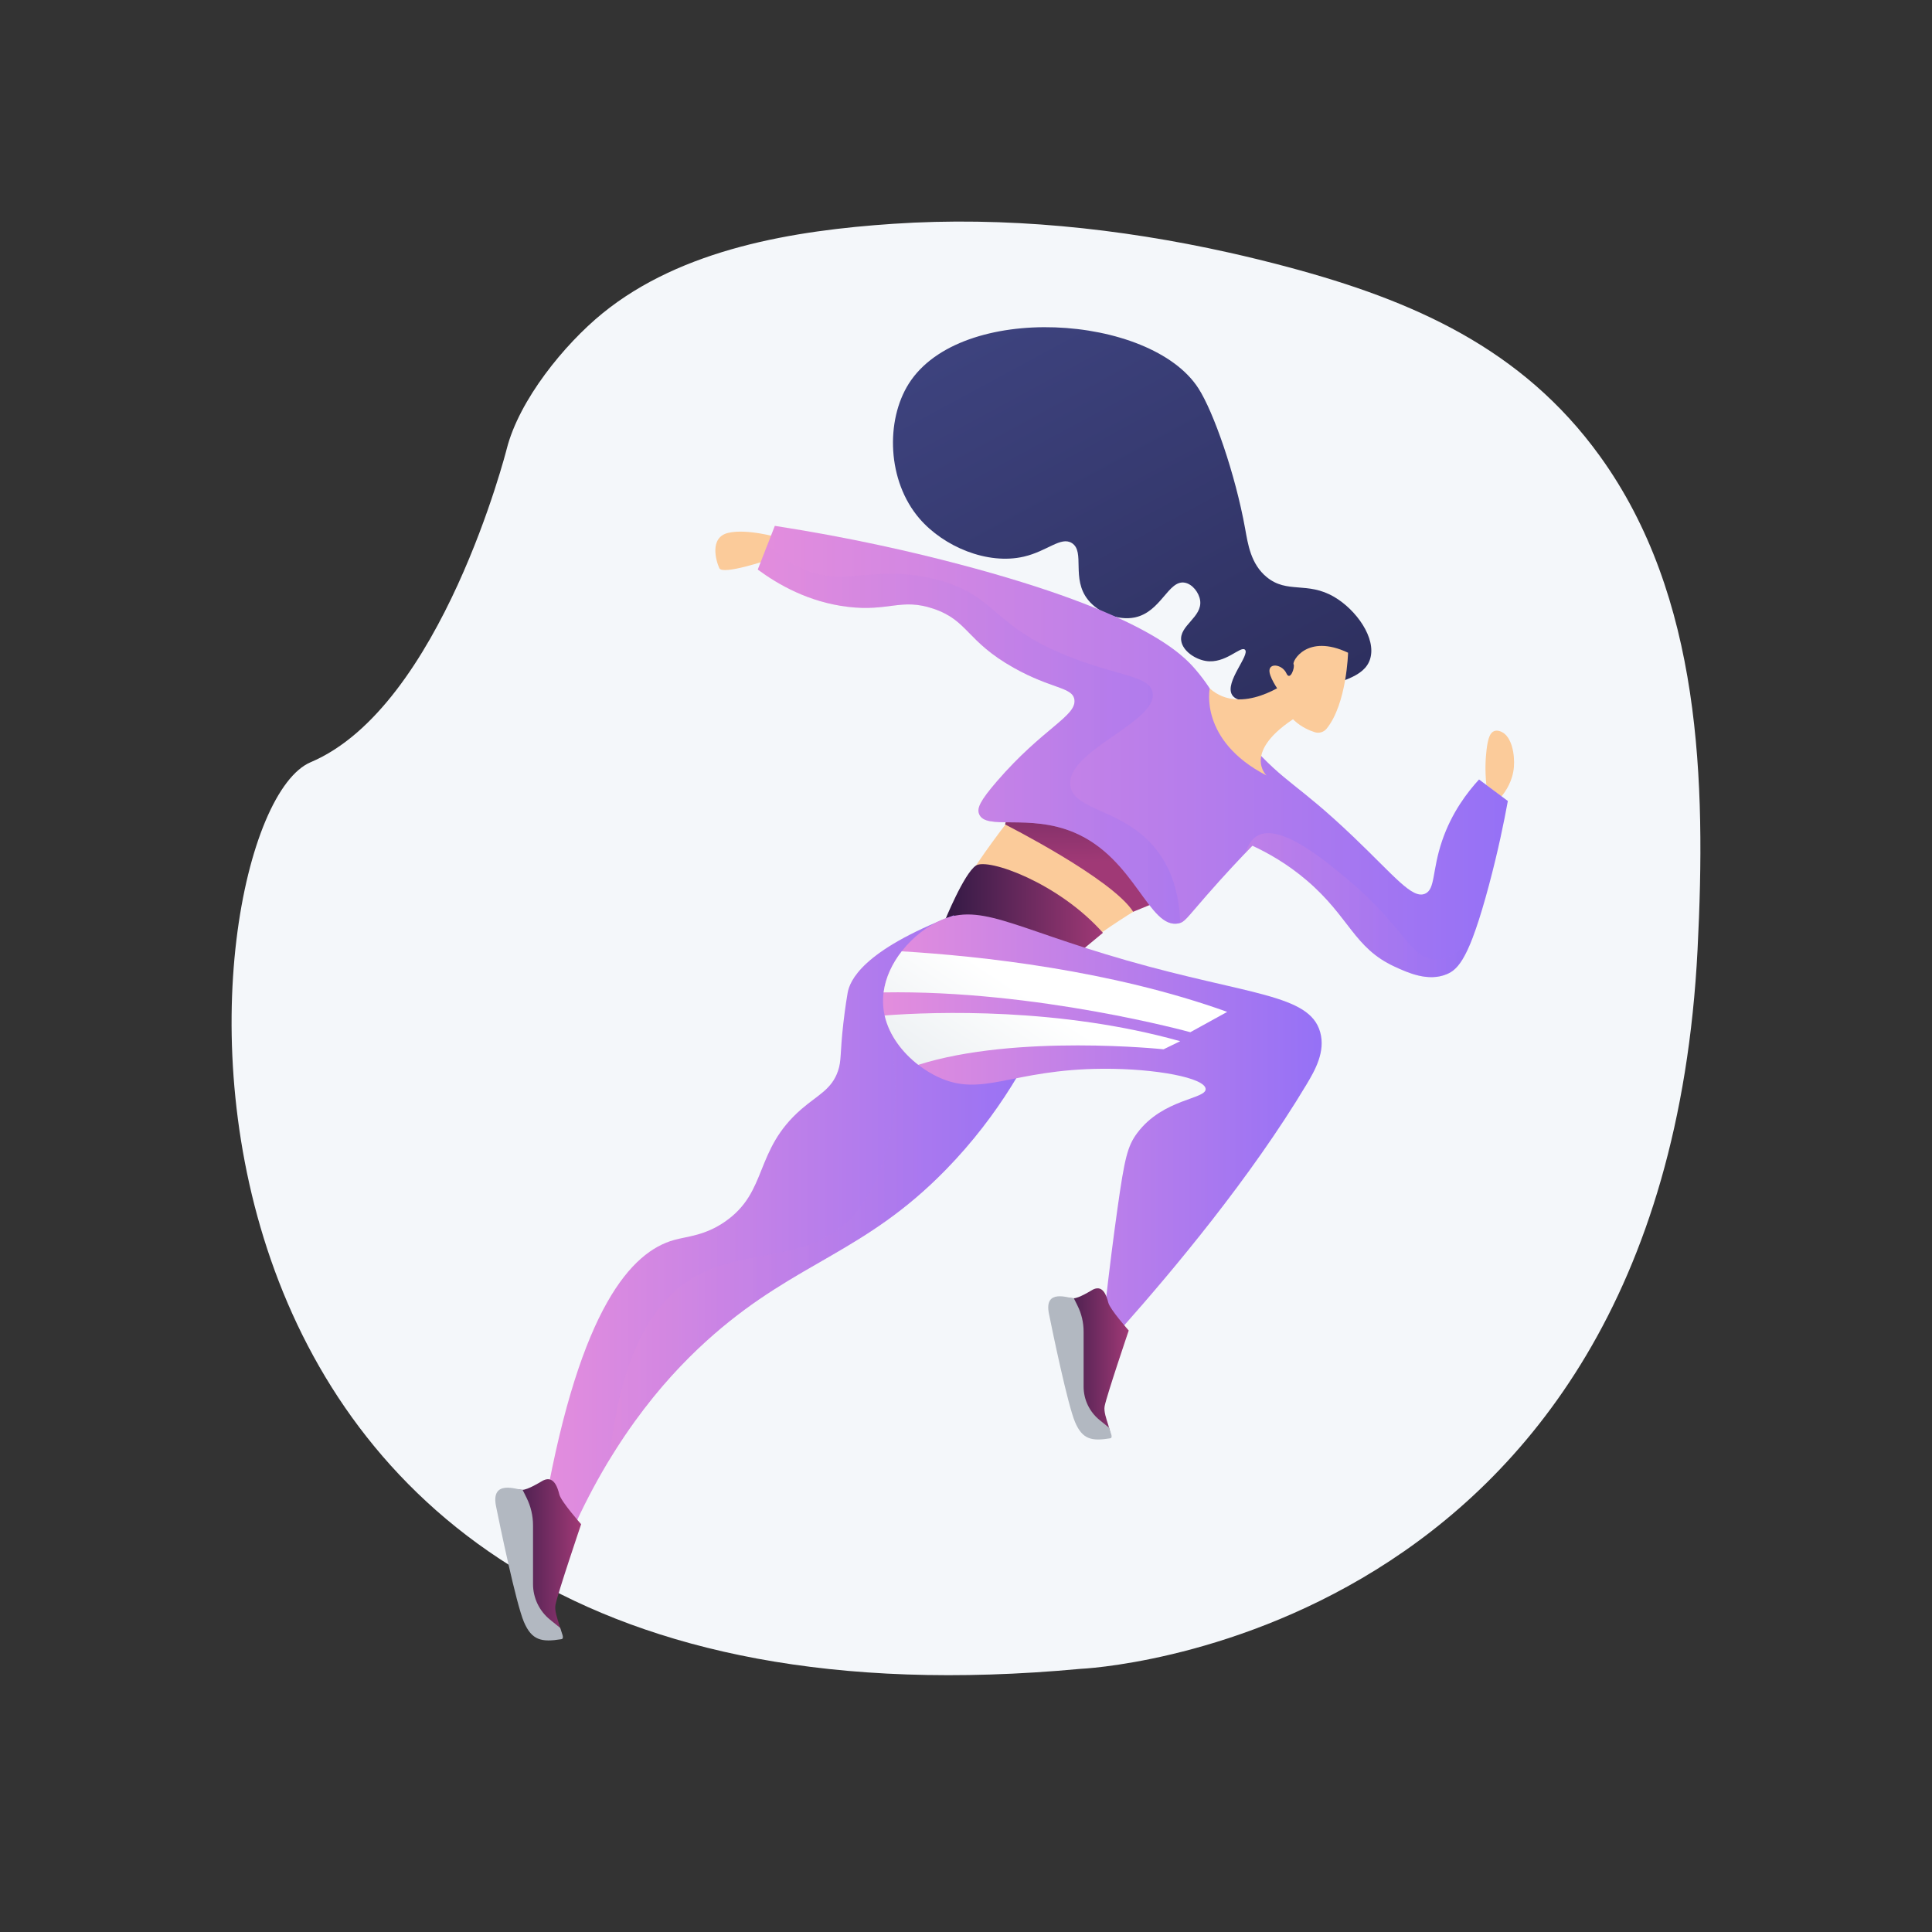 <?xml version="1.0" encoding="UTF-8"?> <!-- Generator: Adobe Illustrator 24.0.0, SVG Export Plug-In . SVG Version: 6.00 Build 0) --> <svg xmlns="http://www.w3.org/2000/svg" xmlns:xlink="http://www.w3.org/1999/xlink" x="0px" y="0px" viewBox="0 0 3710 3710" style="enable-background:new 0 0 3710 3710;" xml:space="preserve"><rect x="0" y="0" width="3710" height="3710" fill="#333333" stroke="none"/> <style type="text/css"> .st0{fill:none;} .st1{fill:#F4F7FA;} .st2{fill:url(#SVGID_1_);} .st3{fill:#FBCB9A;} .st4{fill:url(#SVGID_2_);} .st5{fill:url(#SVGID_3_);} .st6{fill:url(#SVGID_4_);} .st7{opacity:0.3;fill:url(#SVGID_5_);} .st8{opacity:0.3;fill:url(#SVGID_6_);} .st9{fill:url(#SVGID_7_);} .st10{opacity:0.3;fill:url(#SVGID_8_);} .st11{fill:url(#SVGID_9_);} .st12{fill:url(#SVGID_10_);} .st13{fill:url(#SVGID_11_);} .st14{fill:url(#SVGID_12_);} .st15{fill:#B2B8C1;} .st16{fill:url(#SVGID_13_);} </style> <g id="Background"> <g> <g> <rect class="st0" width="3710" height="3710"></rect> </g> </g> </g> <g id="Illustration"> <g> <path class="st1" d="M2359.87,485.01c-210.95-47.06-430.27-69.62-644.71-55.24c-190.06,12.74-405.51,47.53-558.46,172.12 c-72.89,59.38-159.81,166.06-183.65,260.19c0,0.01-125.5,495.42-376.49,601.58C345.56,1569.81,171.26,3381.64,2074.61,3204.7 c0,0,1117.92-46.36,1185.23-1381.85c16.26-322.61,7.18-677.27-187.62-947.03c-149.27-206.72-358.42-298.63-598.75-362.94 C2435.93,502.84,2398.03,493.52,2359.87,485.01z"></path> <g> <linearGradient id="SVGID_1_" gradientUnits="userSpaceOnUse" x1="1722.377" y1="236.063" x2="2603.271" y2="1863.123"> <stop offset="0" style="stop-color:#444B8C"></stop> <stop offset="0.996" style="stop-color:#26264F"></stop> </linearGradient> <path class="st2" d="M2491.15,1330.96c-46.7,11.09-111.33,26.44-125.28,3.24c-14.67-24.41,35.42-77.01,24.72-86.66 c-8.49-7.66-37.48,27.75-75.03,21.69c-20.33-3.28-44.07-18.87-47.2-38.43c-4.71-29.43,40.83-45.46,36.27-77.72 c-2.1-14.88-14.61-31.42-29.44-34.16c-31.64-5.86-45.39,56.28-96.15,66.74c-31.89,6.57-69.71-9.05-89.57-33.65 c-33.04-40.91-5.14-92.7-31.15-109.16c-21.01-13.31-47.05,15.54-92.18,26.03c-70.14,16.31-154.06-19.25-200.36-72.95 c-62.54-72.54-65.28-188.5-20.72-259.06c99.63-157.76,464.26-133.75,556.12,8.64c29.19,45.24,70.82,164.42,89.81,269.42 c5.37,29.67,10.7,68.01,41.45,93.26c39.52,32.45,77.73,7.74,129.53,38c42.61,24.89,81.35,79.35,69.08,119.17 C2620.27,1300.29,2574.07,1311.26,2491.15,1330.96z"></path> <path class="st3" d="M1983.81,1510.41c1.47,8.88-128.57,156.75-149.9,227.89l248.83,75.48c0,0,154.04-113.15,203.05-113.15 L1983.81,1510.41z"></path> <linearGradient id="SVGID_2_" gradientUnits="userSpaceOnUse" x1="2122.183" y1="1321.313" x2="2126.788" y2="1655.214"> <stop offset="0" style="stop-color:#311944"></stop> <stop offset="1" style="stop-color:#A03976"></stop> </linearGradient> <path class="st4" d="M1985.06,1489.15c-4.34,0.12-51.59,75.04-55.04,94.04c0,0,205.39,103.86,246.04,167.65l147-60.09 C2323.06,1690.75,2078.1,1486.65,1985.06,1489.15z"></path> <linearGradient id="SVGID_3_" gradientUnits="userSpaceOnUse" x1="1814.015" y1="1742.178" x2="2117.943" y2="1742.178"> <stop offset="0" style="stop-color:#311944"></stop> <stop offset="1" style="stop-color:#A03976"></stop> </linearGradient> <path class="st5" d="M1814.01,1768.79c0,0,37.14-91.69,60.17-106.69c23.02-15.01,158.81,33.32,243.76,129.19l-40.67,33.67 L1814.01,1768.79z"></path> <path class="st3" d="M1495.08,1032.26c0,0-60.92-17.8-97.09-8.9c-36.17,8.9-23.01,54.08-16.64,67.76 c6.37,13.68,94.9-16.3,94.9-16.3L1495.08,1032.26z"></path> <path class="st3" d="M2854.24,1507.33c-2.93-28.2-1.58-51,0.32-66.92c2.8-23.47,6.96-33.5,14.58-36.45 c5.9-2.28,12,0.42,13.86,1.24c20.56,9.1,26.02,44.82,24.15,67.55c-2.22,27.09-15.77,46.79-24.15,56.9 C2873.4,1522.21,2863.82,1514.77,2854.24,1507.33z"></path> <linearGradient id="SVGID_4_" gradientUnits="userSpaceOnUse" x1="1455.208" y1="1443.111" x2="2895.514" y2="1443.111"> <stop offset="3.597120e-03" style="stop-color:#E38DDD"></stop> <stop offset="1" style="stop-color:#9571F6"></stop> </linearGradient> <path class="st6" d="M1487.89,1009.8c-10.89,27.98-21.79,55.97-32.68,83.95c38.66,28.44,97.17,62.38,172.57,71.49 c79.26,9.57,102.43-17.34,164.57,3.61c67.64,22.8,62.82,62.31,154.94,113.83c72.79,40.71,112.32,36.47,115.9,60.76 c4.67,31.72-60.41,54.58-148.72,156.85c-33.29,38.55-38.2,51.7-34.54,62.17c11.62,33.25,95.55-0.88,183.07,36.27 c117.33,49.8,143.13,186.11,200.34,174.43c11.66-2.38,14.48-8.83,53.54-53.54c35.97-41.17,66.82-73.74,88.13-95.65 c29.86,13.82,67.21,34.77,104.78,66.92c81.82,70.01,90.04,129.2,168.04,165.17c25.09,11.57,64.68,29.83,100.76,14.46 c22.05-9.39,43.55-31.67,80.71-170.95c17.51-65.64,28.89-121.27,36.21-161.43c-18.44-13.77-36.89-27.54-55.33-41.31 c-22.32,24.34-52.3,63.25-70.81,117.44c-19.79,57.92-12.8,93.23-32.81,101.9c-24.82,10.75-58.42-33.65-137.96-109.55 c-108.6-103.63-129.42-100.51-198.82-178.87c-64.08-72.35-61.85-92.53-103.62-141.62c-24.4-28.68-99.56-109.22-454.51-202.7 C1754.91,1060.59,1634.54,1032.52,1487.89,1009.8z"></path> <linearGradient id="SVGID_5_" gradientUnits="userSpaceOnUse" x1="1455.208" y1="1409.173" x2="2266.339" y2="1409.173"> <stop offset="3.597120e-03" style="stop-color:#E38DDD"></stop> <stop offset="1" style="stop-color:#9571F6"></stop> </linearGradient> <path class="st7" d="M2055.45,1508.95c-9.68-67.55,169.57-122.4,157.81-179.63c-6.23-30.31-59.74-30.67-148.53-63.9 c-162.16-60.68-146.36-120.35-264.24-151.98c-127.35-34.17-189.15,23.82-281.51-32.81c-17.42-10.68-32.12-23.14-44.58-36.14 c-6.39,16.43-12.79,32.86-19.18,49.28c38.66,28.44,97.17,62.38,172.57,71.49c79.26,9.57,102.43-17.34,164.57,3.61 c67.64,22.8,62.82,62.31,154.94,113.83c72.79,40.71,112.32,36.47,115.9,60.76c4.67,31.72-60.41,54.58-148.72,156.85 c-33.29,38.55-38.2,51.7-34.54,62.17c11.62,33.25,95.55-0.88,183.07,36.27c117.33,49.8,143.13,186.11,200.34,174.43 c1.06-0.22,2.05-0.47,3-0.78c-1.32-45.91-11.83-96.63-44.45-139.11C2160.23,1552.95,2062.47,1557.95,2055.45,1508.95z"></path> <linearGradient id="SVGID_6_" gradientUnits="userSpaceOnUse" x1="2391.678" y1="1738.15" x2="2828.859" y2="1738.15"> <stop offset="3.597120e-03" style="stop-color:#E38DDD"></stop> <stop offset="1" style="stop-color:#9571F6"></stop> </linearGradient> <path class="st8" d="M2755.55,1842.25c-47.28-1.82-60.29-63.34-165.8-151.98c-42.07-35.34-132.46-111.98-176.48-84.59 c-4.06,2.53-14.77,10.22-21.6,32.12c4.77-4.99,9.24-9.61,13.34-13.83c29.86,13.82,67.21,34.77,104.78,66.92 c81.82,70.01,90.04,129.2,168.04,165.17c25.09,11.57,64.68,29.83,100.76,14.46c15.23-6.49,30.21-19.15,50.27-72.28 C2798.87,1834.22,2774.36,1842.97,2755.55,1842.25z"></path> <path class="st3" d="M2473.78,1308.36c0,0-89.95,68.01-150.73,13.6c0,0-21.12,99.84,109.03,167.19c0,0-48.65-45.11,58.02-112.61 L2473.78,1308.36z"></path> <path class="st3" d="M2588.69,1253.42c0,0-2.43,97.71-41.05,145.68c-5.44,6.76-14.45,9.61-22.73,7.01 c-20.88-6.56-60.19-25.88-69.16-79.58c0,0-20.75-28.67-17.78-41.22c2.97-12.54,25.22-7.99,32.37,7.84 c7.15,15.82,16.87-12.23,13.7-17.51C2480.88,1270.36,2509.49,1215.94,2588.69,1253.42z"></path> <linearGradient id="SVGID_7_" gradientUnits="userSpaceOnUse" x1="1047.483" y1="2350.01" x2="2012.915" y2="2350.01"> <stop offset="3.597120e-03" style="stop-color:#E38DDD"></stop> <stop offset="1" style="stop-color:#9571F6"></stop> </linearGradient> <path class="st9" d="M1831.57,1757.63c-177.06,68.16-199.68,126.4-203.79,148.53c-0.77,4.12-4.79,27.93-8.3,58.71 c-6.79,59.46-3.3,71.39-10.36,91.88c-12.19,35.36-38.4,45.63-70.07,72.99c-91.51,79.07-63.5,158.23-146.43,215.9 c-39.08,27.18-72.1,28.23-98.16,35.48c-81.47,22.65-179.4,129.3-246.97,504.3c16.7,19,33.39,38,50.08,56.99 c86.6-194.27,193.29-310.37,273.01-379.82c162-141.13,289.57-156.69,445.45-316.19c105.14-107.59,164.21-220.34,196.89-295.33 C1952.47,1886.58,1892.02,1822.1,1831.57,1757.63z"></path> <linearGradient id="SVGID_8_" gradientUnits="userSpaceOnUse" x1="1169.997" y1="2315.637" x2="2012.915" y2="2315.637"> <stop offset="3.597120e-03" style="stop-color:#E38DDD"></stop> <stop offset="1" style="stop-color:#9571F6"></stop> </linearGradient> <path class="st10" d="M1897.31,1827.75c-123.84,17.7-166.93,58.85-183.18,93.95c-25.16,54.34,13.98,94.03,3.45,203.79 c-2.07,21.56-11.91,124.21-69.08,196.89c-84.75,107.71-211.01,70.15-314.33,129.53c-69.47,39.93-141.19,130.97-164.18,351.62 c68.98-113.76,142.05-189.95,200.58-240.95c162-141.13,289.57-156.69,445.45-316.19c105.14-107.59,164.21-220.34,196.89-295.33 C1974.38,1909.95,1935.85,1868.85,1897.31,1827.75z"></path> <linearGradient id="SVGID_9_" gradientUnits="userSpaceOnUse" x1="1695.667" y1="2153.176" x2="2538.014" y2="2153.176"> <stop offset="3.597120e-03" style="stop-color:#E38DDD"></stop> <stop offset="1" style="stop-color:#9571F6"></stop> </linearGradient> <path class="st11" d="M1797.93,1771.23c-54.31,27.93-106.64,91.37-101.97,159.66c4.3,62.83,55.76,113.8,104.82,137.02 c85.89,40.66,141.21-14.69,317.48-15.57c102.4-0.51,195.36,17.62,196.9,38.61c1.47,19.98-81.64,18.4-131.26,84.63 c-18.8,25.09-24.43,48.76-38,145.07c-7.29,51.79-15.84,117.21-24.18,193.43c10.83,12.08,21.65,24.16,32.48,36.23 c99.08-111.6,247.57-288.95,354.88-468.1c15.9-26.54,36.71-62.83,25.99-100.45c-20.82-73.09-137.71-70.65-370.94-137.31 C1938.95,1780.1,1878.99,1729.55,1797.93,1771.23z"></path> <linearGradient id="SVGID_10_" gradientUnits="userSpaceOnUse" x1="1736.131" y1="2350.201" x2="2010.159" y2="1935.704"> <stop offset="0.494" style="stop-color:#EBEFF2"></stop> <stop offset="1" style="stop-color:#FFFFFF"></stop> </linearGradient> <path class="st12" d="M2285.79,1982.14l70.81-39.05c-222.88-80.12-473.27-107.18-625.05-116.29 c-17.99,23.05-31.07,50.17-34.8,78.91C1990.88,1900.69,2285.79,1982.14,2285.79,1982.14z"></path> <linearGradient id="SVGID_11_" gradientUnits="userSpaceOnUse" x1="1734.869" y1="2349.366" x2="2008.898" y2="1934.869"> <stop offset="0.494" style="stop-color:#EBEFF2"></stop> <stop offset="1" style="stop-color:#FFFFFF"></stop> </linearGradient> <path class="st13" d="M2234.4,2014.96l31.94-15.54c-230.79-64.68-470.2-56.82-567.56-49.41c8.66,38.5,34.48,71.48,64.56,94.78 C1951.49,1985.05,2234.4,2014.96,2234.4,2014.96z"></path> <g> <linearGradient id="SVGID_12_" gradientUnits="userSpaceOnUse" x1="960.516" y1="2993.517" x2="1115.938" y2="2993.517"> <stop offset="0" style="stop-color:#311944"></stop> <stop offset="1" style="stop-color:#A03976"></stop> </linearGradient> <path class="st14" d="M1038.89,2845.28c0,0-25.97,16.04-36.11,15.64c-10.14-0.4-46.4-7.01-41.87,27.62 c4.52,34.63,33.29,181.15,48.41,216.68c15.12,35.53,25.59,45.76,63.38,39.65c15.81-2.56-10.12-41.5-6.08-62.91 c4.03-21.4,49.33-155.03,49.33-155.03s-38.33-43.25-41.8-56.97C1070.67,2856.24,1062.85,2829.65,1038.89,2845.28z"></path> <path class="st15" d="M1023.57,3041.88v-112.74c0-18.37-4.25-36.49-12.42-52.95l-7.61-15.32c-0.25,0.01-0.53,0.05-0.76,0.04 c-10.14-0.4-60.65-20.41-50.28,31.39c6.85,34.24,38.42,186.69,53.54,222.22c15.12,35.53,34.03,39.33,71.82,33.22 c6.71-1.08,0.74-11.6-2.1-21.66l-19.73-16.02C1035.49,3093.38,1023.57,3068.34,1023.57,3041.88z"></path> </g> <g> <linearGradient id="SVGID_13_" gradientUnits="userSpaceOnUse" x1="2021.743" y1="2617.39" x2="2167.465" y2="2617.39"> <stop offset="0" style="stop-color:#311944"></stop> <stop offset="1" style="stop-color:#A03976"></stop> </linearGradient> <path class="st16" d="M2095.23,2478.4c0,0-24.35,15.04-33.86,14.67c-9.51-0.37-43.5-6.57-39.26,25.89 c4.24,32.47,31.21,169.85,45.39,203.16s23.99,42.91,59.43,37.18c14.82-2.4-9.49-38.91-5.7-58.98 c3.78-20.07,46.25-145.35,46.25-145.35s-35.94-40.55-39.19-53.42C2125.02,2488.68,2117.69,2463.75,2095.23,2478.4z"></path> <path class="st15" d="M2080.86,2662.74v-105.7c0-17.23-3.99-34.22-11.65-49.64l-7.13-14.36c-0.23,0.01-0.49,0.05-0.71,0.04 c-9.51-0.37-56.86-19.14-47.14,29.43c6.42,32.11,36.02,175.04,50.2,208.35c14.18,33.31,31.91,36.88,67.34,31.14 c6.29-1.02,0.69-10.88-1.97-20.31l-18.5-15.02C2092.04,2711.02,2080.86,2687.54,2080.86,2662.74z"></path> </g> </g> </g> </g> </svg> 